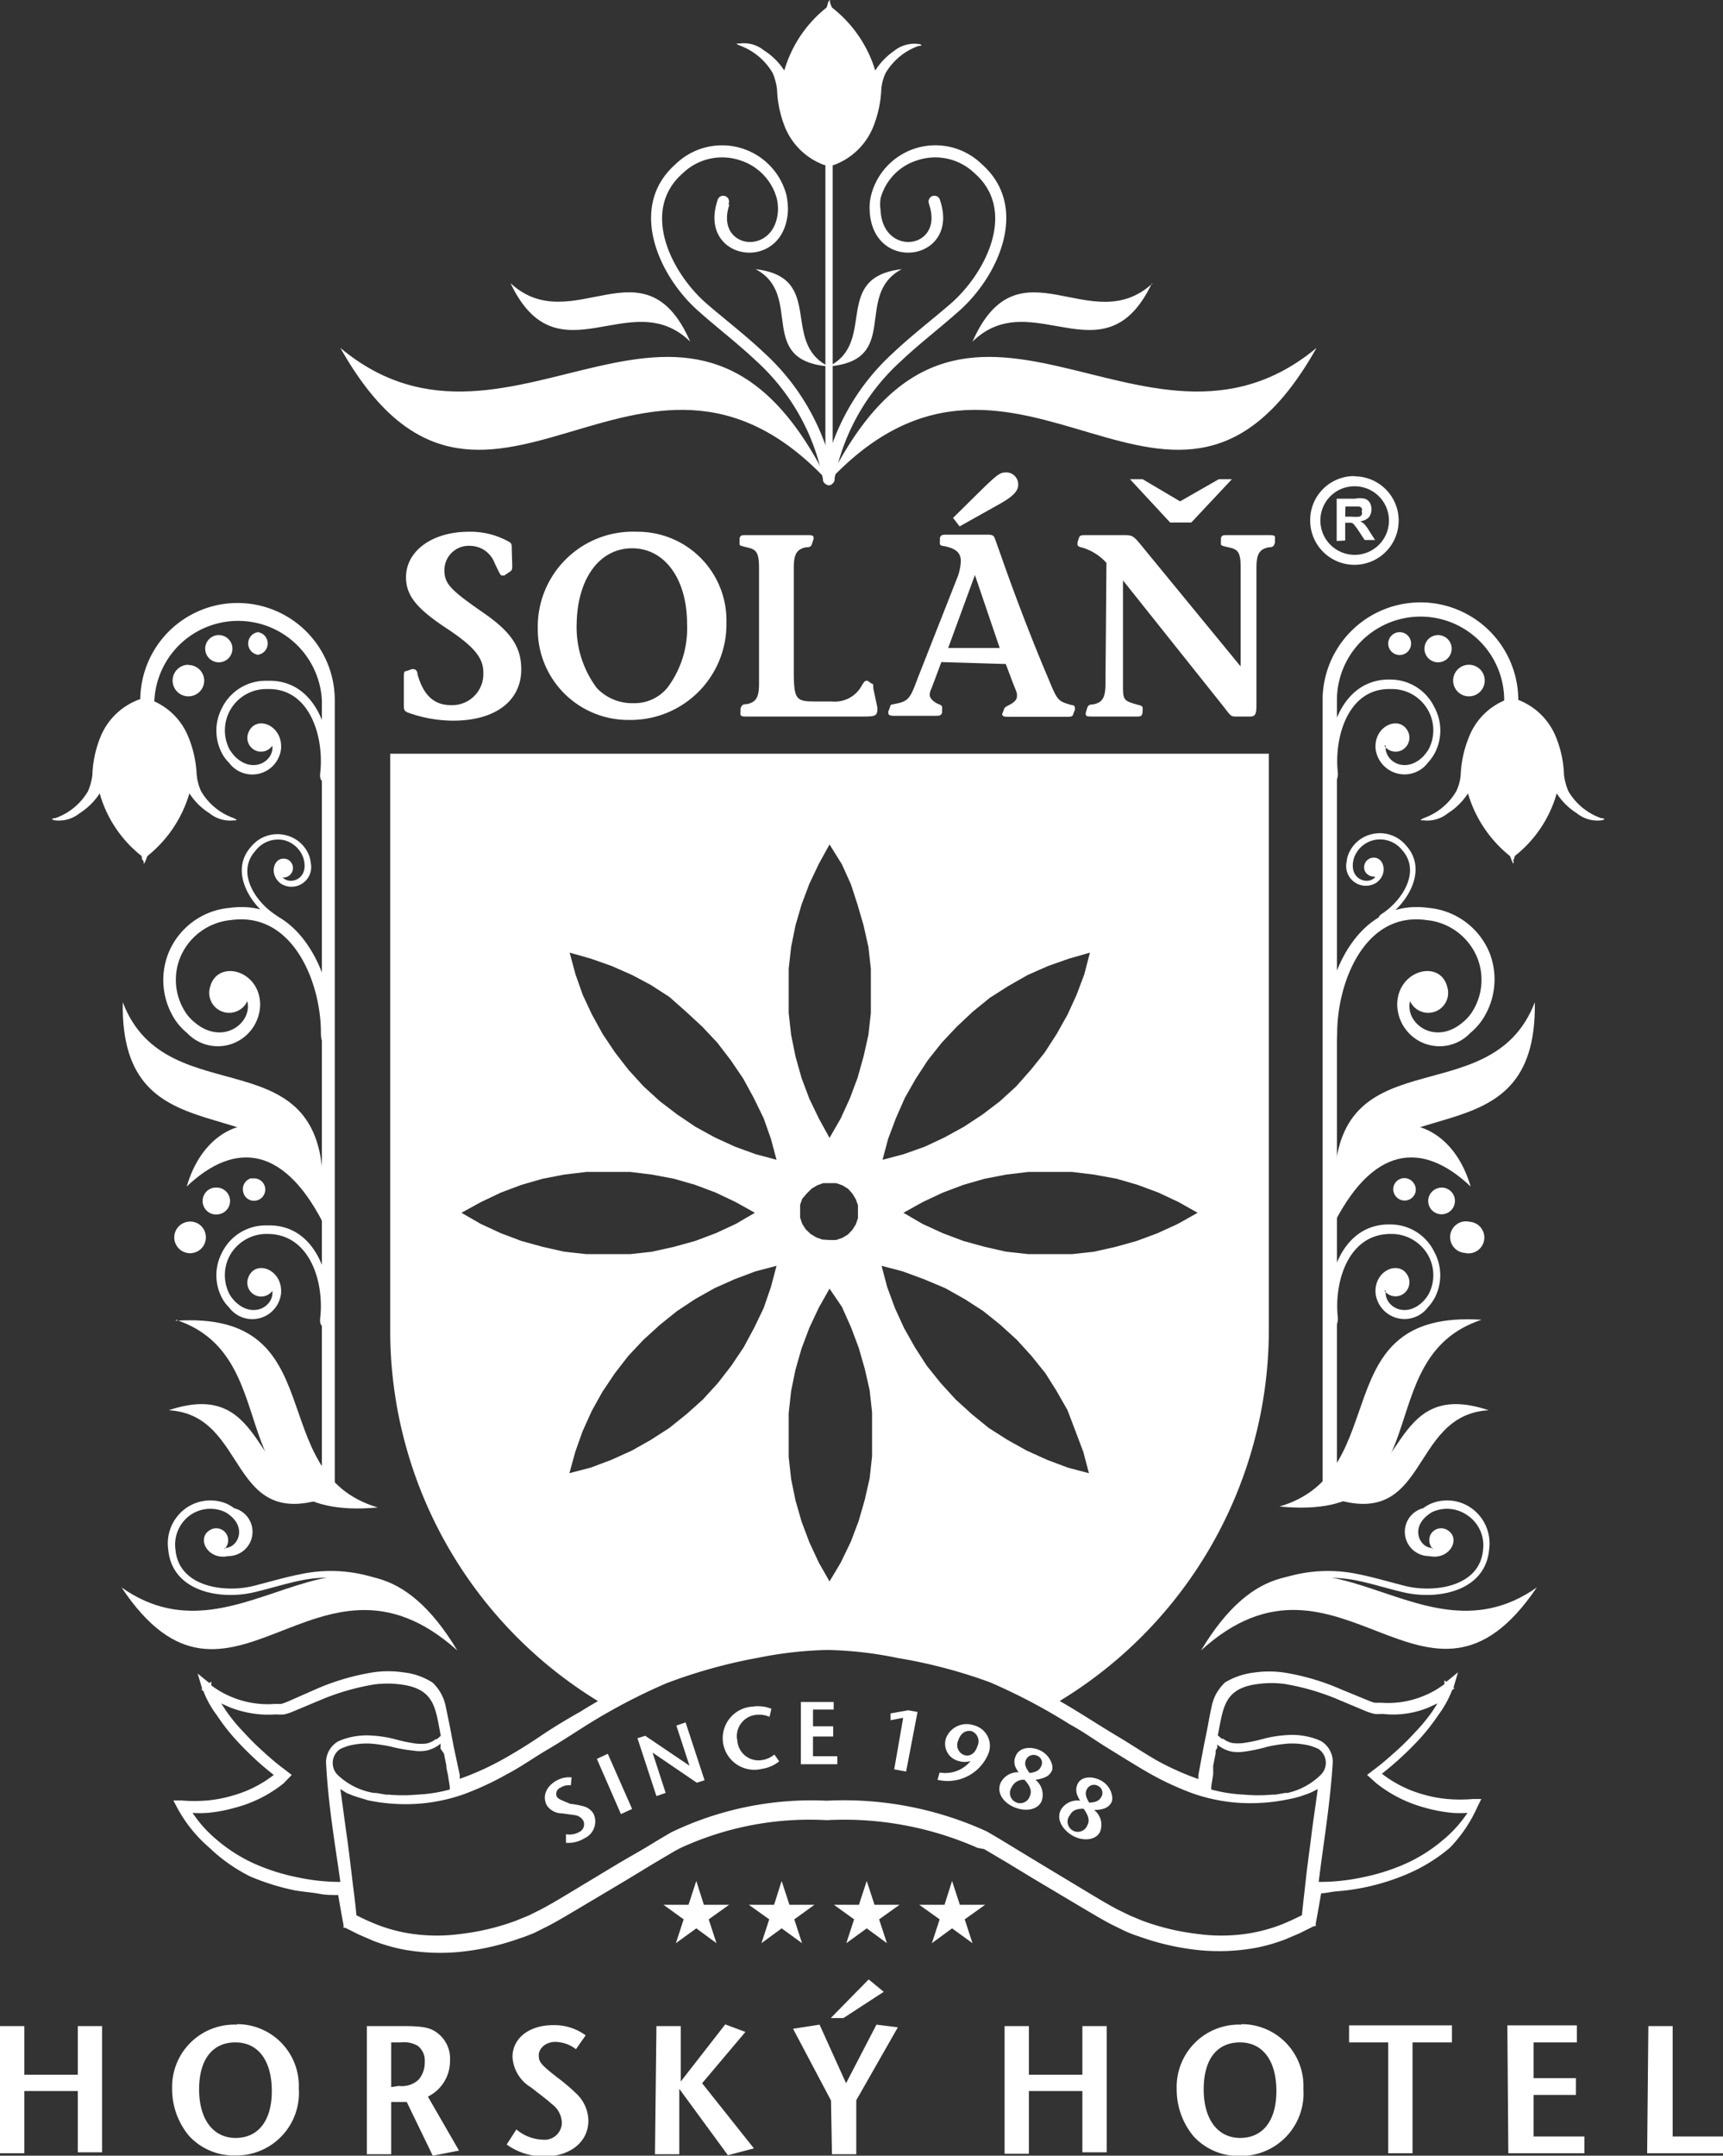 <svg xmlns="http://www.w3.org/2000/svg" viewBox="0 0 70.87 88.66"><rect x="0" y="0" width="70.87" height="88.66" fill="#333333" stroke="none"/><defs><style>.cls-1{fill:#fff;fill-rule:evenodd;}</style></defs><title>logoFooter</title><g id="Vrstva_2" data-name="Vrstva 2"><g id="Vrstva_1-2" data-name="Vrstva 1"><path class="cls-1" d="M31.05,49.88l-.79-.44-.82-.39-.85-.32-.87-.25-.9-.17-.89-.11-.92,0-.9,0-.91.11-.88.17-.87.25-.85.32-.82.39-.8.44.8.46.82.38.85.32.87.24.88.2.91.1.9,0,.92,0,.89-.1.9-.2.87-.24.85-.32.82-.38ZM34.12,53l-.44.78-.39.83-.32.85-.25.87-.18.88-.1.91,0,.9,0,.9.1.91.18.88.25.87.32.85.39.84.44.77.46-.77L35,63.4l.32-.85.25-.87.2-.88.1-.91,0-.9,0-.9-.1-.91-.2-.88-.25-.87L35,54.58l-.37-.83ZM44.83,39.18l-.87.25-.85.3-.84.37-.79.45-.77.49-.7.57-.66.62-.62.66-.57.72-.49.75-.45.79-.37.84-.32.85-.23.86.87-.23.87-.31.81-.38.8-.44.76-.5.71-.54.68-.62.6-.68.57-.71.49-.76.45-.8.37-.81.32-.85Zm4.43,10.7-.78-.44-.83-.39-.86-.32-.86-.25L45,48.31l-.9-.11-.91,0-.9,0-.91.11-.88.17-.87.25-.85.32-.83.39-.79.44.79.46.83.38.85.32.87.24.88.2.91.1.9,0,.91,0,.9-.1.89-.2.86-.24.86-.32.83-.38Zm-13,2.18.23.87.32.87.37.81.45.8.49.76.57.71.62.68.66.6.7.57.77.49.79.44.84.38.85.32.87.23-.23-.87-.32-.85L43.91,58l-.45-.79L43,56.48l-.57-.71-.6-.66-.68-.62-.71-.57-.76-.49-.8-.45L38,52.61l-.87-.32ZM31.94,47.7l-.23-.86-.3-.85L31,45.15l-.43-.79-.51-.75-.55-.72-.62-.66-.67-.62L27.53,41l-.76-.49L26,40.1l-.84-.37-.85-.3-.88-.25.24.89.3.85.38.81.44.8.51.76.55.71.62.68.68.62.71.54.74.5.8.44.83.38.85.31ZM23.42,60.59l.88-.23.85-.32.84-.38.78-.44.76-.49.71-.57.67-.6.62-.68.55-.71.51-.76.43-.8.39-.81.3-.87.23-.87-.87.23-.85.32-.83.37-.8.45-.74.49-.71.57-.68.62-.62.66-.55.71-.51.76-.44.79-.38.84-.3.85ZM34.12,51l.27,0,.26-.09.23-.14.18-.19.14-.22.09-.26,0-.27,0-.26-.09-.25-.14-.23-.18-.2-.23-.14-.26-.09-.27,0-.26,0-.25.09-.23.14-.2.2L33,49.3l-.09.25,0,.26,0,.27.09.26.14.22.2.19.23.14.25.09Zm0-16.27-.44.8-.39.82-.32.85-.25.86-.18.89-.1.9,0,.91,0,.9.1.9.18.89.25.89.32.85.39.81.44.8.46-.8.37-.81.32-.85.25-.89.2-.89.1-.9,0-.9,0-.91-.1-.9-.2-.89-.25-.86L35,36.37l-.37-.82ZM16.05,31H52.19V54.71a17.87,17.87,0,0,1-9.12,15.55,22.19,22.19,0,0,0-2.29-1.14,21,21,0,0,0-3.8-1,15.61,15.61,0,0,0-2.89-.33,16,16,0,0,0-2.84.32,21.39,21.39,0,0,0-3.78,1.05,21.38,21.38,0,0,0-2.3,1.14,17.87,17.87,0,0,1-9.12-15.55Z"/><path class="cls-1" d="M54.15,14.31C47,20.25,39.65,8.55,34.08,19.8c7.83-8.38,14.23,4.9,20.07-5.49"/><path class="cls-1" d="M14,14.31c7.12,5.94,14.49-5.76,20.06,5.49C26.25,11.42,19.86,24.7,14,14.31"/><path class="cls-1" d="M30,8.42c-.62,1.84,1.9,2.15,2,.23a2,2,0,0,0-.05-.49A2.27,2.27,0,0,0,30.46,6.6a2.33,2.33,0,0,0-2.37.52c-1.78,1.55-.46,4.14,1,5.39.78.67,1.6,1.3,2.34,2a9.38,9.38,0,0,1,2.88,5.1.24.24,0,1,1-.46.1,8.87,8.87,0,0,0-2.74-4.86c-.74-.7-1.55-1.32-2.32-2-1.69-1.45-3-4.34-1-6.1a2.74,2.74,0,0,1,4.56,1.28,3.15,3.15,0,0,1,.06.61c-.11,2.64-3.73,2.12-2.9-.39a.24.24,0,1,1,.45.15"/><path class="cls-1" d="M38.22,8.42c.61,1.84-1.91,2.15-2,.23a1.6,1.6,0,0,1,0-.49A2.25,2.25,0,0,1,37.71,6.6a2.33,2.33,0,0,1,2.37.52c1.78,1.55.45,4.14-1,5.39-.78.67-1.6,1.3-2.34,2a9.32,9.32,0,0,0-2.88,5.1c-.08.36.37.46.46.1a8.81,8.81,0,0,1,2.74-4.86c.74-.7,1.55-1.32,2.32-2,1.69-1.45,3-4.34,1-6.1a2.73,2.73,0,0,0-4.55,1.28,2.11,2.11,0,0,0-.06.61c.1,2.64,3.73,2.12,2.9-.39a.24.24,0,1,0-.45.15"/><path class="cls-1" d="M34.14.1c0-.13,0-.13-.08,0A1.8,1.8,0,0,1,34,.31,5.12,5.12,0,0,0,32.26,2.9a2.77,2.77,0,0,0-.84-.83,1.31,1.31,0,0,0-1-.28c-.15,0-.17,0,0,.08A2.61,2.61,0,0,1,31.78,3a2.45,2.45,0,0,1,.18.67,4.63,4.63,0,0,0,.32,1.54,2.78,2.78,0,0,0,1.63,1.58h.38a2.78,2.78,0,0,0,1.63-1.58,4.72,4.72,0,0,0,.33-1.54A1.9,1.9,0,0,1,36.43,3a2.57,2.57,0,0,1,1.35-1.11c.11,0,.2-.05,0-.08a1.33,1.33,0,0,0-1,.28A2.85,2.85,0,0,0,36,2.9,5.19,5.19,0,0,0,34.22.31,1.8,1.8,0,0,1,34.14.1"/><path class="cls-1" d="M34.1,6.66h0a.15.15,0,0,1,.15.15v13a.15.15,0,0,1-.15.15h0a.15.15,0,0,1-.15-.15v-13a.15.15,0,0,1,.15-.15"/><path class="cls-1" d="M31.08,11.07c2,1.06,0,3.75,3,4-2-1-.12-3.66-3-4"/><path class="cls-1" d="M37.09,11.07c-2,1.06,0,3.75-3,4,2-1,.11-3.66,3-4"/><path class="cls-1" d="M47.41,11.65C44.86,14,41.9,9.76,40,14.05c2.45-2.39,5.44,1.68,7.38-2.4"/><path class="cls-1" d="M21,11.65c2.55,2.34,5.51-1.89,7.39,2.4-2.45-2.39-5.45,1.68-7.39-2.4"/><path class="cls-1" d="M14,73.58c.09.63.17,1.27.26,1.9s.15,1.16.22,1.74.13,1,.18,1.55a8.38,8.38,0,0,0,.91.41,6.62,6.62,0,0,0,1.1.31,7.26,7.26,0,0,0,2.28.05A9.84,9.84,0,0,0,21.21,79l.54-.22.52-.26c.36-.19.71-.4,1.06-.61l2.14-1.29L26.54,76c.36-.22.72-.44,1.09-.65A13.3,13.3,0,0,1,34,74.06a14.13,14.13,0,0,1,6.58,1.26c.37.21.73.43,1.09.65l1.07.65,2.14,1.29c.35.21.7.42,1.06.61l.53.26L47,79a9.8,9.8,0,0,0,2.26.54,7.21,7.21,0,0,0,2.27-.05,7,7,0,0,0,1.11-.31c.31-.12.61-.26.91-.41.05-.51.11-1,.17-1.55s.15-1.16.22-1.74.18-1.27.26-1.9l-.21.11a2.18,2.18,0,0,1-.27.11l-.23.08-.25.07L53,74a7.67,7.67,0,0,1-2,.15,7.19,7.19,0,0,1-1.94-.39,12.09,12.09,0,0,1-1.79-.83c-.56-.32-1.11-.67-1.65-1s-1.06-.71-1.6-1a24.15,24.15,0,0,0-3.3-1.74,21,21,0,0,0-3.8-1,15.61,15.61,0,0,0-2.89-.33,16,16,0,0,0-2.84.32,21.39,21.39,0,0,0-3.78,1.05,24.27,24.27,0,0,0-3.31,1.74c-.54.34-1.07.69-1.6,1s-1.09.71-1.65,1a12.09,12.09,0,0,1-1.79.83,7.19,7.19,0,0,1-1.94.39,7.56,7.56,0,0,1-2-.15L15,74l-.24-.07-.24-.08-.27-.11L14,73.58m0,3.82a8.3,8.3,0,0,1-1.72-.18,8.44,8.44,0,0,1-1.77-.55,6.41,6.41,0,0,1-1.59-1,5.12,5.12,0,0,1-1-1.11,4.33,4.33,0,0,0,.62,0,6.14,6.14,0,0,0,1.12-.21,5.36,5.36,0,0,0,2-1L12,73l-.34-.26c-.28-.21-.55-.44-.8-.67a10.7,10.7,0,0,1-.83-.82,7.08,7.08,0,0,1-.74-.9l-.19-.29.38.17a4.46,4.46,0,0,0,1.24.28,4.52,4.52,0,0,0,.64,0,2,2,0,0,0,.33,0,2,2,0,0,0,.32-.1l1.12-.47a9.85,9.85,0,0,1,2.25-.66,4.12,4.12,0,0,1,1.11,0c1.41.18,1.42,1,1.64,2.11l-.16.14-.05,0a.93.93,0,0,1-.39.18,2.06,2.06,0,0,1-.43,0,6.71,6.71,0,0,1-.89-.19,5,5,0,0,0-.93-.14,3,3,0,0,0-.95.09,2.32,2.32,0,0,0-.44.16h0l0,0a1,1,0,0,0-.48.85C13.5,74.22,13.76,75.7,14,77.4Zm4.26-5.28.1.5v.08l.06.28.08.49,0,.13a6.13,6.13,0,0,1-1.35.21,6.55,6.55,0,0,1-1.17,0h-.11l-.4-.07-.1,0A2.82,2.82,0,0,1,13.89,73,.69.69,0,0,1,14,71.93a2.46,2.46,0,0,1,.38-.14,3.07,3.07,0,0,1,.85-.08,6.29,6.29,0,0,1,.87.13A6,6,0,0,0,17,72a1.58,1.58,0,0,0,.53,0,1.36,1.36,0,0,0,.52-.23l.07-.06,0,.13v0l0,.08Zm36,5.28A8.33,8.33,0,0,0,56,77.22a8.44,8.44,0,0,0,1.77-.55,6.41,6.41,0,0,0,1.59-1,5.12,5.12,0,0,0,1-1.11,4.33,4.33,0,0,1-.62,0,6.14,6.14,0,0,1-1.12-.21,5.48,5.48,0,0,1-2-1L56.23,73l.34-.26c.28-.21.54-.44.8-.67a10.7,10.7,0,0,0,.83-.82,7.08,7.08,0,0,0,.74-.9c.06-.1.13-.19.18-.29l-.37.17a3.8,3.8,0,0,1-1.88.26,2,2,0,0,1-.33,0,2.44,2.44,0,0,1-.33-.1l-1.12-.47a9.77,9.77,0,0,0-2.24-.66,4.13,4.13,0,0,0-1.11,0c-1.42.18-1.42,1-1.65,2.11l.16.14.06,0a.93.93,0,0,0,.39.18,2,2,0,0,0,.43,0,6.71,6.71,0,0,0,.89-.19,5,5,0,0,1,.93-.14,3,3,0,0,1,.95.09,2.32,2.32,0,0,1,.44.16h0l0,0a1,1,0,0,1,.48.85C54.71,74.22,54.45,75.7,54.24,77.4ZM50,72.12l-.1.5,0,.08,0,.28-.08.49,0,.13a6.31,6.31,0,0,0,1.35.21,6.51,6.51,0,0,0,1.17,0h.12l.4-.07.1,0A2.82,2.82,0,0,0,54.32,73a.69.69,0,0,0-.09-1.07,2.46,2.46,0,0,0-.38-.14,3.07,3.07,0,0,0-.85-.08,6.07,6.07,0,0,0-.87.13,6.3,6.3,0,0,1-.94.2,1.58,1.58,0,0,1-.53,0,1.36,1.36,0,0,1-.52-.23l-.07-.06,0,.13v0L50,72Zm4.34,5.75c-.07.41-.14.82-.22,1.23l0,.12-.08,0-.56.28-.58.25a7.34,7.34,0,0,1-1.19.35,8.39,8.39,0,0,1-2.45.1,10.36,10.36,0,0,1-2.39-.55,5.77,5.77,0,0,1-.58-.22l-.57-.28c-.37-.19-.73-.41-1.09-.62l-2.15-1.28-1.07-.65-.93-.55L40.21,76A13.59,13.59,0,0,0,34,74.86,12.67,12.67,0,0,0,28,76l-.23.12-.93.55-1.07.65-2.15,1.28c-.36.21-.72.43-1.09.62l-.56.28c-.2.08-.39.16-.59.22a10.25,10.25,0,0,1-2.39.55,8.39,8.39,0,0,1-2.45-.1,7.34,7.34,0,0,1-1.19-.35l-.58-.25-.56-.28-.08,0,0-.12c-.08-.41-.15-.82-.22-1.23-.26,0-.52,0-.77-.05s-.64-.08-1-.14a9.54,9.54,0,0,1-1.86-.58A6.82,6.82,0,0,1,8.62,76,5.77,5.77,0,0,1,7.3,74.37l-.17-.32.34,0a6.25,6.25,0,0,0,1.06,0,5.29,5.29,0,0,0,1-.19A4.9,4.9,0,0,0,11.26,73c-.24-.19-.47-.38-.7-.59s-.58-.55-.85-.85a8,8,0,0,1-.78-1,4.07,4.07,0,0,1-.56-1l-.1-.09.05,0-.19-.64.48.39.08-.06,0,.16c.13.09.26.18.4.26a3.65,3.65,0,0,0,.53.25,3.81,3.81,0,0,0,1.11.25,3.51,3.51,0,0,0,.56,0l.27,0a2,2,0,0,0,.26-.09L13,69.47a9.75,9.75,0,0,1,2.35-.69,4.23,4.23,0,0,1,1.23,0,2.78,2.78,0,0,1,1.21.42h0a1.88,1.88,0,0,1,.35.45,1.91,1.91,0,0,1,.18.47h0l.11.53.08.39.15.79L18.91,73l0,.16a11.47,11.47,0,0,0,1.68-.75c.56-.31,1.1-.64,1.63-1s1.08-.69,1.63-1a25.38,25.38,0,0,1,3.39-1.77l.87-.36c.3-.12.6-.23.9-.32l.19-.06h0l.18-.05a17.42,17.42,0,0,1,4.69-.76,17,17,0,0,1,4.58.72l.54.16c.3.09.6.2.9.32l.88.36a26,26,0,0,1,3.39,1.77c.54.33,1.08.68,1.62,1s1.07.68,1.63,1a11.47,11.47,0,0,0,1.68.75l0-.16.22-1.18.16-.79.07-.39.11-.53h0a2.07,2.07,0,0,1,.18-.47,2.18,2.18,0,0,1,.35-.45h0a3,3,0,0,1,1.2-.41,4.3,4.3,0,0,1,1.24,0,9.54,9.54,0,0,1,2.34.69l1.12.46a2,2,0,0,0,.26.09l.27,0a3.62,3.62,0,0,0,.57,0,3.74,3.74,0,0,0,1.1-.25,3.65,3.65,0,0,0,.53-.25c.14-.08.27-.17.4-.26l0-.16.08.06.48-.39-.19.64.06,0-.11.09a4.37,4.37,0,0,1-.55,1,9.07,9.07,0,0,1-.78,1c-.28.3-.56.58-.86.85s-.46.4-.7.59a4.9,4.9,0,0,0,1.69.85,5.29,5.29,0,0,0,1,.19,6.25,6.25,0,0,0,1.06,0l.34,0-.16.32A5.77,5.77,0,0,1,59.63,76a6.88,6.88,0,0,1-1.71,1.06,9.33,9.33,0,0,1-1.86.58c-.32.06-.63.11-1,.14S54.59,77.86,54.33,77.87Z"/><path class="cls-1" d="M44.57,74.39c.21.29.26.5.15.69a.42.42,0,1,1-.71-.43c.1-.19.26-.26.56-.26m.23-.25c-.15-.25-.18-.4-.09-.56a.33.33,0,0,1,.47-.12.32.32,0,0,1,.11.46C45.21,74.06,45.06,74.13,44.8,74.14Zm.21.3c.39,0,.59-.11.7-.3s0-.66-.39-.89-.86-.19-1,.13a.56.56,0,0,0,0,.47.86.86,0,0,0,.11.21.79.79,0,0,0-.78.35c-.21.36,0,.8.44,1.07s1,.21,1.16-.15A.77.77,0,0,0,45,74.44ZM42.14,73.2c.24.26.31.47.22.67a.42.42,0,1,1-.75-.36A.53.53,0,0,1,42.14,73.2Zm.21-.28c-.18-.23-.22-.38-.15-.54a.34.34,0,0,1,.46-.17.31.31,0,0,1,.16.44C42.75,72.81,42.61,72.89,42.35,72.92Zm.24.28c.39-.06.57-.16.67-.36s-.07-.66-.48-.85-.87-.11-1,.23a.54.54,0,0,0,0,.48.93.93,0,0,0,.12.19.79.79,0,0,0-.74.43c-.17.37.06.79.54,1s1,.12,1.15-.26A.79.79,0,0,0,42.59,73.2Zm-2.62-2a.45.45,0,0,1,.23.62c-.09.3-.31.44-.55.36a.44.44,0,0,1-.23-.61C39.51,71.28,39.74,71.13,40,71.21Zm-1.41,2a1.81,1.81,0,0,0,2.1-1.09.87.87,0,0,0-.6-1.15.91.91,0,0,0-1.15.53.73.73,0,0,0,.53.94.84.84,0,0,0,.48,0,1.34,1.34,0,0,1-1.27.47Zm-1.78-.43.49.09.47-2.45-.38-.07-.73.13,0,.28.52-.1Zm-3.84-.21,1.5,0v-.33l-1,0,0-.81.83,0V71l-.83,0v-.69l.85,0V70l-1.35,0Zm-1.21-2.28a1.47,1.47,0,0,0-.77-.09,1.3,1.3,0,1,0,.38,2.56,1.46,1.46,0,0,0,.71-.31l-.2-.28a1,1,0,0,1-.52.23.87.87,0,0,1-1-.79.88.88,0,0,1,.76-1.07,1.07,1.07,0,0,1,.56.08ZM27,73.87l.38-.13-.54-1.66,1.82,1.24.32-.1-.78-2.38-.38.13.54,1.65-1.82-1.23-.32.1Zm-1.46.74L26,74.4l-1-2.27-.45.21ZM23.51,73.1a1.07,1.07,0,0,0-.65.15c-.4.24-.56.63-.37,1a.75.75,0,0,0,.62.33l.51.07a.49.49,0,0,1,.36.21.35.35,0,0,1-.16.49.83.83,0,0,1-.54.09v.35a1.23,1.23,0,0,0,.75-.18.76.76,0,0,0,.39-1,.68.68,0,0,0-.46-.33,2.85,2.85,0,0,0-.5-.09C23,74,23,74,22.91,73.91a.28.28,0,0,1,.15-.39.61.61,0,0,1,.42-.09Z"/><polygon class="cls-1" points="28.64 77.36 28.95 78.34 29.99 78.34 29.15 78.94 29.47 79.92 28.64 79.31 27.8 79.92 28.12 78.94 27.29 78.34 28.32 78.34 28.64 77.36"/><polygon class="cls-1" points="32.15 77.36 32.47 78.34 33.5 78.34 32.67 78.94 32.99 79.92 32.15 79.31 31.32 79.92 31.64 78.94 30.8 78.34 31.84 78.34 32.15 77.36"/><polygon class="cls-1" points="35.65 77.36 35.97 78.34 37 78.34 36.16 78.94 36.48 79.92 35.65 79.31 34.81 79.92 35.13 78.94 34.3 78.34 35.33 78.34 35.65 77.36"/><polygon class="cls-1" points="39.16 77.36 39.48 78.34 40.52 78.34 39.68 78.94 40 79.92 39.16 79.31 38.33 79.92 38.65 78.94 37.81 78.34 38.85 78.34 39.16 77.36"/><path class="cls-1" d="M13.77,61.17V28.8a4,4,0,0,0-8,0,.29.29,0,1,0,.58,0,3.45,3.45,0,0,1,6.89,0V61.17c0,.53.55.52.58,0"/><path class="cls-1" d="M5.91,35.42c0,.14,0,.14.07,0l.08-.21a5.15,5.15,0,0,0,1.73-2.58,2.71,2.71,0,0,0,.83.82,1.34,1.34,0,0,0,1,.29c.14,0,.16,0,0-.09a2.52,2.52,0,0,1-1.35-1.11,2.14,2.14,0,0,1-.18-.67,4.62,4.62,0,0,0-.33-1.53,2.7,2.7,0,0,0-1.63-1.58H5.75a2.73,2.73,0,0,0-1.63,1.58,4.54,4.54,0,0,0-.32,1.53,2.45,2.45,0,0,1-.18.67,2.52,2.52,0,0,1-1.35,1.11c-.12,0-.21.05,0,.09a1.35,1.35,0,0,0,1-.29,2.71,2.71,0,0,0,.83-.82,5,5,0,0,0,1.73,2.58c0,.08,0,.15.08.21"/><path class="cls-1" d="M7.23,54.28C12,55.85,8.74,62.63,15.54,62c-4.79-1.41-1.74-8.11-8.31-7.68"/><path class="cls-1" d="M7.75,27.34A.65.65,0,1,0,8.4,28a.65.65,0,0,0-.65-.65"/><path class="cls-1" d="M9,26.12a.56.56,0,1,0,.56.56A.56.56,0,0,0,9,26.12"/><path class="cls-1" d="M10.61,26a.47.47,0,0,0,0,.93.47.47,0,0,0,0-.93"/><path class="cls-1" d="M6.94,58c3.35.2,2.38,5.12,6.65,3.54-3.32-.1-2.49-4.93-6.65-3.54"/><path class="cls-1" d="M5.05,41.22c1.83,4.8,8.57,1.13,8.22,8.09-1.67-4.81-8.34-1.38-8.22-8.09"/><path class="cls-1" d="M13.43,50.58c.16-5-4.58-5.79-5.75-1.78,2-1.9,4.08-1.7,5.75,1.78"/><path class="cls-1" d="M5,65.29c5.12,3.61,9.44-4.68,13.81,2.59C13,62.67,9.47,72,5,65.29"/><path class="cls-1" d="M7.72,50.25a.65.65,0,1,0,.74.54.64.64,0,0,0-.74-.54"/><path class="cls-1" d="M8.78,48.85A.55.55,0,1,0,9,49.94a.55.55,0,1,0-.18-1.09"/><path class="cls-1" d="M10.33,48.46A.46.46,0,0,0,10,49a.45.45,0,0,0,.52.38.46.46,0,1,0-.14-.91"/><path class="cls-1" d="M11.2,30.66c.09.63-.79,1.2-1.54.45a2,2,0,0,1-.22-.29A1.7,1.7,0,0,1,11,28.34c1.76-.05,2.34,2,2.17,3.46-.05.5.31.37.35,0C13.71,30.19,13,27.93,11,28a2,2,0,0,0-1.86,1.1,2,2,0,0,0,0,1.9,1.64,1.64,0,0,0,.28.37,1.19,1.19,0,0,0,2.14-.57c.08-1-1.07-1.42-1.35-.65a.57.57,0,0,0,.33.73.56.56,0,0,0,.66-.21"/><path class="cls-1" d="M10.17,41.17c.23.9-1,1.85-2.15.89a1.85,1.85,0,0,1-.36-.38,2.45,2.45,0,0,1-.26-2.27,2.51,2.51,0,0,1,2.11-1.57c2.54-.35,3.7,2.58,3.69,4.66,0,.73.51.49.51,0,0-2.41-1.39-5.56-4.27-5.16a3,3,0,0,0-2.52,1.88A3,3,0,0,0,7.24,42a2.67,2.67,0,0,0,.46.49,1.74,1.74,0,0,0,3-1.16c0-1.45-1.77-1.89-2.06-.73a.82.82,0,0,0,1.52.6"/><path class="cls-1" d="M11.62,36.08c.28.32,1,.11.9-.6a1.05,1.05,0,0,0-.06-.24,1.13,1.13,0,0,0-.8-.69A1.17,1.17,0,0,0,10.5,35c-.79.88,0,2.09.84,2.63.28.19.05.32-.13.19-.94-.62-1.78-2-.88-3a1.4,1.4,0,0,1,1.38-.48,1.37,1.37,0,0,1,1,.84,1.09,1.09,0,0,1,.07.3.81.81,0,0,1-1.23.86c-.54-.4-.26-1.18.26-1a.39.39,0,0,1-.16.75"/><path class="cls-1" d="M11.2,53.08c.09.63-.79,1.19-1.54.44a1.58,1.58,0,0,1-.22-.29,1.71,1.71,0,0,1,0-1.57A1.73,1.73,0,0,1,11,50.75c1.76,0,2.34,2,2.17,3.46-.05.5.31.37.35,0C13.71,52.6,13,50.34,11,50.4a2,2,0,0,0-1.86,1.1,2,2,0,0,0,0,1.9,1.64,1.64,0,0,0,.28.37,1.19,1.19,0,0,0,2.14-.57c.08-1-1.07-1.42-1.35-.65a.57.57,0,0,0,1,.53"/><path class="cls-1" d="M9.23,63.67c.55,0,.93-.81.21-1.36a.92.92,0,0,0-.27-.16,1.45,1.45,0,0,0-1.34.16,1.49,1.49,0,0,0-.61,1.44c.14,1.51,2,1.77,3.19,1.48.64-.16,1.27-.35,1.92-.48a6,6,0,0,1,3.74.39c.22.09.1.37-.12.28A5.77,5.77,0,0,0,12.38,65c-.64.13-1.26.33-1.9.48-1.39.34-3.4,0-3.56-1.75a1.78,1.78,0,0,1,.74-1.71,1.75,1.75,0,0,1,1.63-.19,1.68,1.68,0,0,1,.34.2A1,1,0,0,1,9.38,64c-.84.18-1.34-.76-.71-1.09a.49.49,0,0,1,.66.21.5.5,0,0,1-.1.59"/><path class="cls-1" d="M54.4,61.22V28.8a4,4,0,0,1,8.05,0,.29.29,0,1,1-.58,0,3.44,3.44,0,1,0-6.88,0V61.22c0,.53-.56.52-.59,0"/><path class="cls-1" d="M62.27,35.42c-.05.14,0,.14-.08,0l-.08-.21a5.15,5.15,0,0,1-1.73-2.58,2.71,2.71,0,0,1-.83.82,1.34,1.34,0,0,1-1,.29c-.14,0-.16,0,0-.09a2.52,2.52,0,0,0,1.35-1.11,1.9,1.9,0,0,0,.18-.67,4.62,4.62,0,0,1,.33-1.53A2.7,2.7,0,0,1,62,28.76h.38a2.73,2.73,0,0,1,1.63,1.58,4.54,4.54,0,0,1,.32,1.53,2.45,2.45,0,0,0,.18.67,2.52,2.52,0,0,0,1.35,1.11c.12,0,.21.05,0,.09a1.35,1.35,0,0,1-1-.29,2.71,2.71,0,0,1-.83-.82,5,5,0,0,1-1.73,2.58c0,.08-.05.15-.07.21"/><path class="cls-1" d="M60.94,54.28c-4.79,1.57-1.51,8.35-8.31,7.68,4.79-1.41,1.74-8.11,8.31-7.68"/><path class="cls-1" d="M60.42,27.34a.65.65,0,1,1-.65.65.65.65,0,0,1,.65-.65"/><path class="cls-1" d="M59.15,26.12a.56.56,0,1,1-.56.56.56.56,0,0,1,.56-.56"/><path class="cls-1" d="M57.56,26a.47.47,0,1,1-.46.47.47.47,0,0,1,.46-.47"/><path class="cls-1" d="M61.23,58c-3.35.2-2.38,5.12-6.65,3.54,3.32-.1,2.49-4.93,6.65-3.54"/><path class="cls-1" d="M63.13,41.22c-1.84,4.8-8.58,1.13-8.23,8.09,1.67-4.81,8.34-1.38,8.23-8.09"/><path class="cls-1" d="M54.74,50.58c-.16-5,4.58-5.79,5.75-1.78-2-1.9-4.08-1.7-5.75,1.78"/><path class="cls-1" d="M63.21,65.29c-5.12,3.61-9.44-4.68-13.81,2.59,5.73-5.21,9.3,4.09,13.81-2.59"/><path class="cls-1" d="M60.45,50.25a.65.65,0,1,1-.2,1.28.65.65,0,1,1,.2-1.28"/><path class="cls-1" d="M59.39,48.85a.55.55,0,1,1-.64.46.56.56,0,0,1,.64-.46"/><path class="cls-1" d="M57.84,48.46a.48.48,0,0,1,.39.53.46.46,0,0,1-.53.38.47.47,0,0,1-.39-.52.46.46,0,0,1,.53-.39"/><path class="cls-1" d="M57,30.66c-.09.63.79,1.2,1.54.45a2,2,0,0,0,.22-.29,1.68,1.68,0,0,0,0-1.57,1.7,1.7,0,0,0-1.56-.91c-1.76-.05-2.34,2-2.17,3.46,0,.5-.31.37-.35,0-.19-1.65.53-3.91,2.53-3.85A2,2,0,0,1,59,29.09,2,2,0,0,1,59,31a2,2,0,0,1-.27.37,1.2,1.2,0,0,1-2.15-.57c-.08-1,1.07-1.42,1.36-.65a.58.58,0,0,1-.34.73.56.56,0,0,1-.66-.21"/><path class="cls-1" d="M58,41.17c-.23.9,1,1.85,2.15.89a1.85,1.85,0,0,0,.36-.38,2.45,2.45,0,0,0,.26-2.27,2.51,2.51,0,0,0-2.11-1.57C56.12,37.49,55,40.42,55,42.5c0,.73-.51.49-.51,0,0-2.41,1.39-5.56,4.27-5.16a3,3,0,0,1,2.52,1.88A3,3,0,0,1,60.93,42a2.67,2.67,0,0,1-.46.49,1.74,1.74,0,0,1-3-1.16c0-1.45,1.78-1.89,2.06-.73a.82.82,0,0,1-1.52.6"/><path class="cls-1" d="M56.56,36.08c-.29.32-1,.11-.91-.6a1.05,1.05,0,0,1,.06-.24,1.13,1.13,0,0,1,.81-.69,1.16,1.16,0,0,1,1.15.41c.79.88,0,2.09-.84,2.63-.28.19,0,.32.13.19.94-.62,1.78-2,.88-3a1.4,1.4,0,0,0-1.38-.48,1.37,1.37,0,0,0-1,.84,1.09,1.09,0,0,0-.07.3.81.81,0,0,0,1.23.86c.54-.4.26-1.18-.26-1a.4.4,0,0,0-.23.5.4.4,0,0,0,.4.25"/><path class="cls-1" d="M57,53.08c-.09.63.79,1.19,1.54.44a1.58,1.58,0,0,0,.22-.29,1.68,1.68,0,0,0,0-1.57,1.73,1.73,0,0,0-1.56-.91c-1.76,0-2.34,2-2.17,3.46,0,.5-.31.37-.35,0-.19-1.65.53-3.91,2.53-3.85A2,2,0,0,1,59,51.5a2,2,0,0,1,0,1.9,2,2,0,0,1-.27.37,1.2,1.2,0,0,1-2.15-.57c-.08-1,1.07-1.42,1.36-.65a.58.58,0,0,1-.34.73.57.57,0,0,1-.66-.2"/><path class="cls-1" d="M58.94,63.67c-.55,0-.93-.81-.21-1.36a.92.92,0,0,1,.27-.16,1.45,1.45,0,0,1,1.34.16A1.49,1.49,0,0,1,61,63.75c-.14,1.51-2,1.77-3.19,1.48-.64-.16-1.27-.35-1.91-.48a6,6,0,0,0-3.74.39c-.22.09-.11.37.11.28A5.77,5.77,0,0,1,55.79,65c.64.13,1.26.33,1.9.48,1.39.34,3.4,0,3.56-1.75a1.78,1.78,0,0,0-.74-1.71,1.73,1.73,0,0,0-1.62-.19,1.51,1.51,0,0,0-.35.2A1,1,0,0,0,58.79,64c.85.18,1.34-.76.71-1.09a.49.49,0,0,0-.66.21.52.52,0,0,0,.1.59"/><path class="cls-1" d="M67.75,88.56h3.12v-.69H68.8V83.33h-1Zm-5.71,0h3.13v-.69H63.08V86.16h1.74v-.69H63.08V84h1.78v-.7H62Zm-4.94,0h1V84h1.62v-.7H55.49V84H57.1ZM51,84c.94,0,1.5.75,1.5,2s-.58,1.93-1.49,1.93-1.5-.75-1.5-2S50.07,84,51,84Zm.06-.73a2.56,2.56,0,0,0-2.66,2.65,3,3,0,0,0,.7,1.95,2.5,2.5,0,0,0,1.91.8,2.57,2.57,0,0,0,2.6-2.75A2.54,2.54,0,0,0,51.05,83.25Zm-9.74,5.31h1V86h2.2v2.52h1V83.33h-1v2h-2.2v-2h-1ZM34.69,83l1.66-1.08-.62-.51L34.17,83Zm-.47,5.6h1V86.38l1.71-3-.88-.11-1.25,2.41-1.09-2.41-1.09.17,1.56,2.95Zm-7.28,0h1V85.91l2,2.73,1.07-.28-2.13-2.68,1.78-2.11-.83-.31L28,85.61V83.33h-1Zm-2.85-4.89a2.18,2.18,0,0,0-1.33-.42c-1,0-1.68.54-1.68,1.31a1.56,1.56,0,0,0,.76,1.25c.67.52.71.55.85.68a1,1,0,0,1,.42.76.71.71,0,0,1-.8.71,1.76,1.76,0,0,1-1.07-.42l-.4.62a2.62,2.62,0,0,0,1.55.49c1.07,0,1.81-.6,1.81-1.47a1.55,1.55,0,0,0-.47-1.09,8.09,8.09,0,0,0-.81-.69c-.68-.53-.76-.64-.76-.91s.27-.55.68-.55a1.42,1.42,0,0,1,.85.3Zm-8,2.13V84h.41a1.11,1.11,0,0,1,.68.14.76.76,0,0,1,.29.67,1.07,1.07,0,0,1-.25.72,1,1,0,0,1-.82.26Zm-1,2.76h1V86.45h.64l1.07,2.21,1.08-.21-1.28-2.22a1.63,1.63,0,0,0,.91-1.48A1.32,1.32,0,0,0,18,83.62c-.29-.23-.62-.29-1.39-.29H15.09ZM9.68,84c.94,0,1.5.75,1.5,2s-.58,1.93-1.49,1.93-1.5-.75-1.5-2S8.76,84,9.68,84Zm.06-.73A2.56,2.56,0,0,0,7.08,85.9a3,3,0,0,0,.7,1.95,2.5,2.5,0,0,0,1.91.8,2.57,2.57,0,0,0,2.6-2.75A2.54,2.54,0,0,0,9.74,83.25ZM0,88.56H1V86h2.2v2.52h1V83.33h-1v2H1v-2H0Z"/><path class="cls-1" d="M48.54,20.62,47,19.71h-.52l1.65,1.78H49l1.67-1.78h-.54Zm-3.07,7.5c0,.57-.12.77-.5.85-.19,0-.22.06-.26.17l-.05.17a.25.25,0,0,0,0,.07c0,.07.06.09.23.09h1.82c.2,0,.24,0,.28-.13L47,29.2a.51.51,0,0,0,0-.09s0-.07-.11-.1c-.7-.19-.7-.19-.7-.89V23.87l4.16,5.22c.28.37.29.38.49.38h.56c.23,0,.28-.08.28-.48V23.35c0-.56.12-.76.5-.84.19,0,.21-.05.26-.18l0-.15a.23.23,0,0,0,0-.09c0-.06-.06-.08-.23-.08H50.5c-.2,0-.24,0-.28.12l0,.15a.37.37,0,0,0,0,.09c0,.06,0,.07.35.15s.46.19.46.83v4.06L47,22.5c-.39-.48-.41-.49-.79-.49H44.72c-.25,0-.3,0-.34.11l-.06.18v.07c0,.06,0,.11.19.15a2.18,2.18,0,0,1,1,.63Zm-6-6.47,1.66-.93c.55-.31.75-.53.75-.78a.49.49,0,0,0-.48-.51c-.25,0-.34.06-.86.55L39.2,21.3Zm1.65,5H39l1.1-3Zm.25.66.3.8c.16.39.16.39.16.52s-.08.25-.37.39c-.11.06-.15.09-.17.17l-.07.18v0c0,.08.08.11.21.11h2.41c.22,0,.28,0,.31-.13l.06-.15a.19.19,0,0,0,0-.08c0-.06,0-.11-.16-.13-.53-.15-.56-.18-.92-1.06-.56-1.31-1.29-3.17-1.93-5-.27-.76-.27-.76-.3-.83s-.1-.11-.26-.11H39c-.24,0-.29,0-.34.13l0,.15a.13.13,0,0,0,0,.06c0,.07,0,.11.17.13.5.1.69.28.69.62a2.1,2.1,0,0,1-.17.74l-1.61,4.09c-.28.77-.37.89-.74,1l-.28.06c-.08,0-.1.05-.12.13l-.06.16a.2.2,0,0,0,0,.07c0,.08.07.11.24.11h1.67c.19,0,.25,0,.3-.13l0-.12a.65.65,0,0,0,0-.11s0-.07-.14-.12-.37-.21-.37-.38a.66.66,0,0,1,.08-.28l.4-1.07Zm-5.45,1c0-.17,0-.18-.08-.2L35.69,28h-.06c-.06,0-.1.06-.18.19a1.26,1.26,0,0,1-1.24.66H33.5c-.78,0-.85-.1-.85-1.31V23.35c0-.56.12-.76.5-.84.2,0,.22-.05.26-.18l.05-.15a.16.16,0,0,0,0-.09c0-.06-.06-.08-.22-.08H30.7c-.21,0-.23,0-.28.12l0,.15a.29.29,0,0,0,0,.09c0,.06,0,.07.34.15s.46.2.46.83v4.77c0,.56-.12.76-.5.84-.19,0-.21.05-.26.18l0,.15a.15.15,0,0,0,0,.09c0,.07.06.09.23.09h4.71c.61,0,.69,0,.69-.36ZM26,22.55c1.34,0,2.26,1.26,2.26,3.11a4.07,4.07,0,0,1-.79,2.6,1.74,1.74,0,0,1-1.42.66,2,2,0,0,1-1.5-.62,4.18,4.18,0,0,1-.83-2.68C23.76,23.78,24.67,22.55,26,22.55Zm.2-.68a3.91,3.91,0,0,0-4.08,4,3.72,3.72,0,0,0,3.76,3.74,3.94,3.94,0,0,0,4-4A3.65,3.65,0,0,0,26.24,21.87Zm-5.15.72c0-.2,0-.24-.12-.31a3.22,3.22,0,0,0-1.65-.41c-1.5,0-2.58.79-2.58,1.87,0,.76.44,1.3,1.74,2.15,1.06.71,1.44,1.17,1.44,1.76A1.28,1.28,0,0,1,18.54,29c-.69,0-1.13-.41-1.37-1.28,0-.13-.08-.19-.15-.2h-.08l-.22.08c-.1,0-.11.06-.11.26v1.09c0,.22,0,.28.15.35a5.5,5.5,0,0,0,1.88.34c1.73,0,2.8-.81,2.8-2.11,0-.92-.42-1.55-1.59-2.35-1.34-.93-1.57-1.18-1.57-1.73a1,1,0,0,1,1.07-1,1.09,1.09,0,0,1,1,.72c.24.5.24.5.31.5l.08,0,.24-.16c.07-.05.09-.09.09-.23Z"/><path class="cls-1" d="M55.71,20a1.41,1.41,0,1,1-1.4,1.4,1.4,1.4,0,0,1,1.4-1.4m0-.41a1.82,1.82,0,1,1-1.82,1.81A1.81,1.81,0,0,1,55.71,19.58Z"/><path class="cls-1" d="M55.33,21.25h.27a1.59,1.59,0,0,0,.31,0,.16.16,0,0,0,.1-.08.18.18,0,0,0,0-.13.22.22,0,0,0,0-.14.19.19,0,0,0-.13-.07h-.54Zm-.35,1V20.51h.75a1,1,0,0,1,.4,0,.37.37,0,0,1,.21.16.53.53,0,0,1,.07.28.52.52,0,0,1-.11.33.6.6,0,0,1-.35.16.72.72,0,0,1,.19.14,1.94,1.94,0,0,1,.2.29l.22.34h-.43l-.25-.38a3,3,0,0,0-.19-.26.26.26,0,0,0-.11-.07l-.17,0h-.08v.73Z"/></g></g></svg>